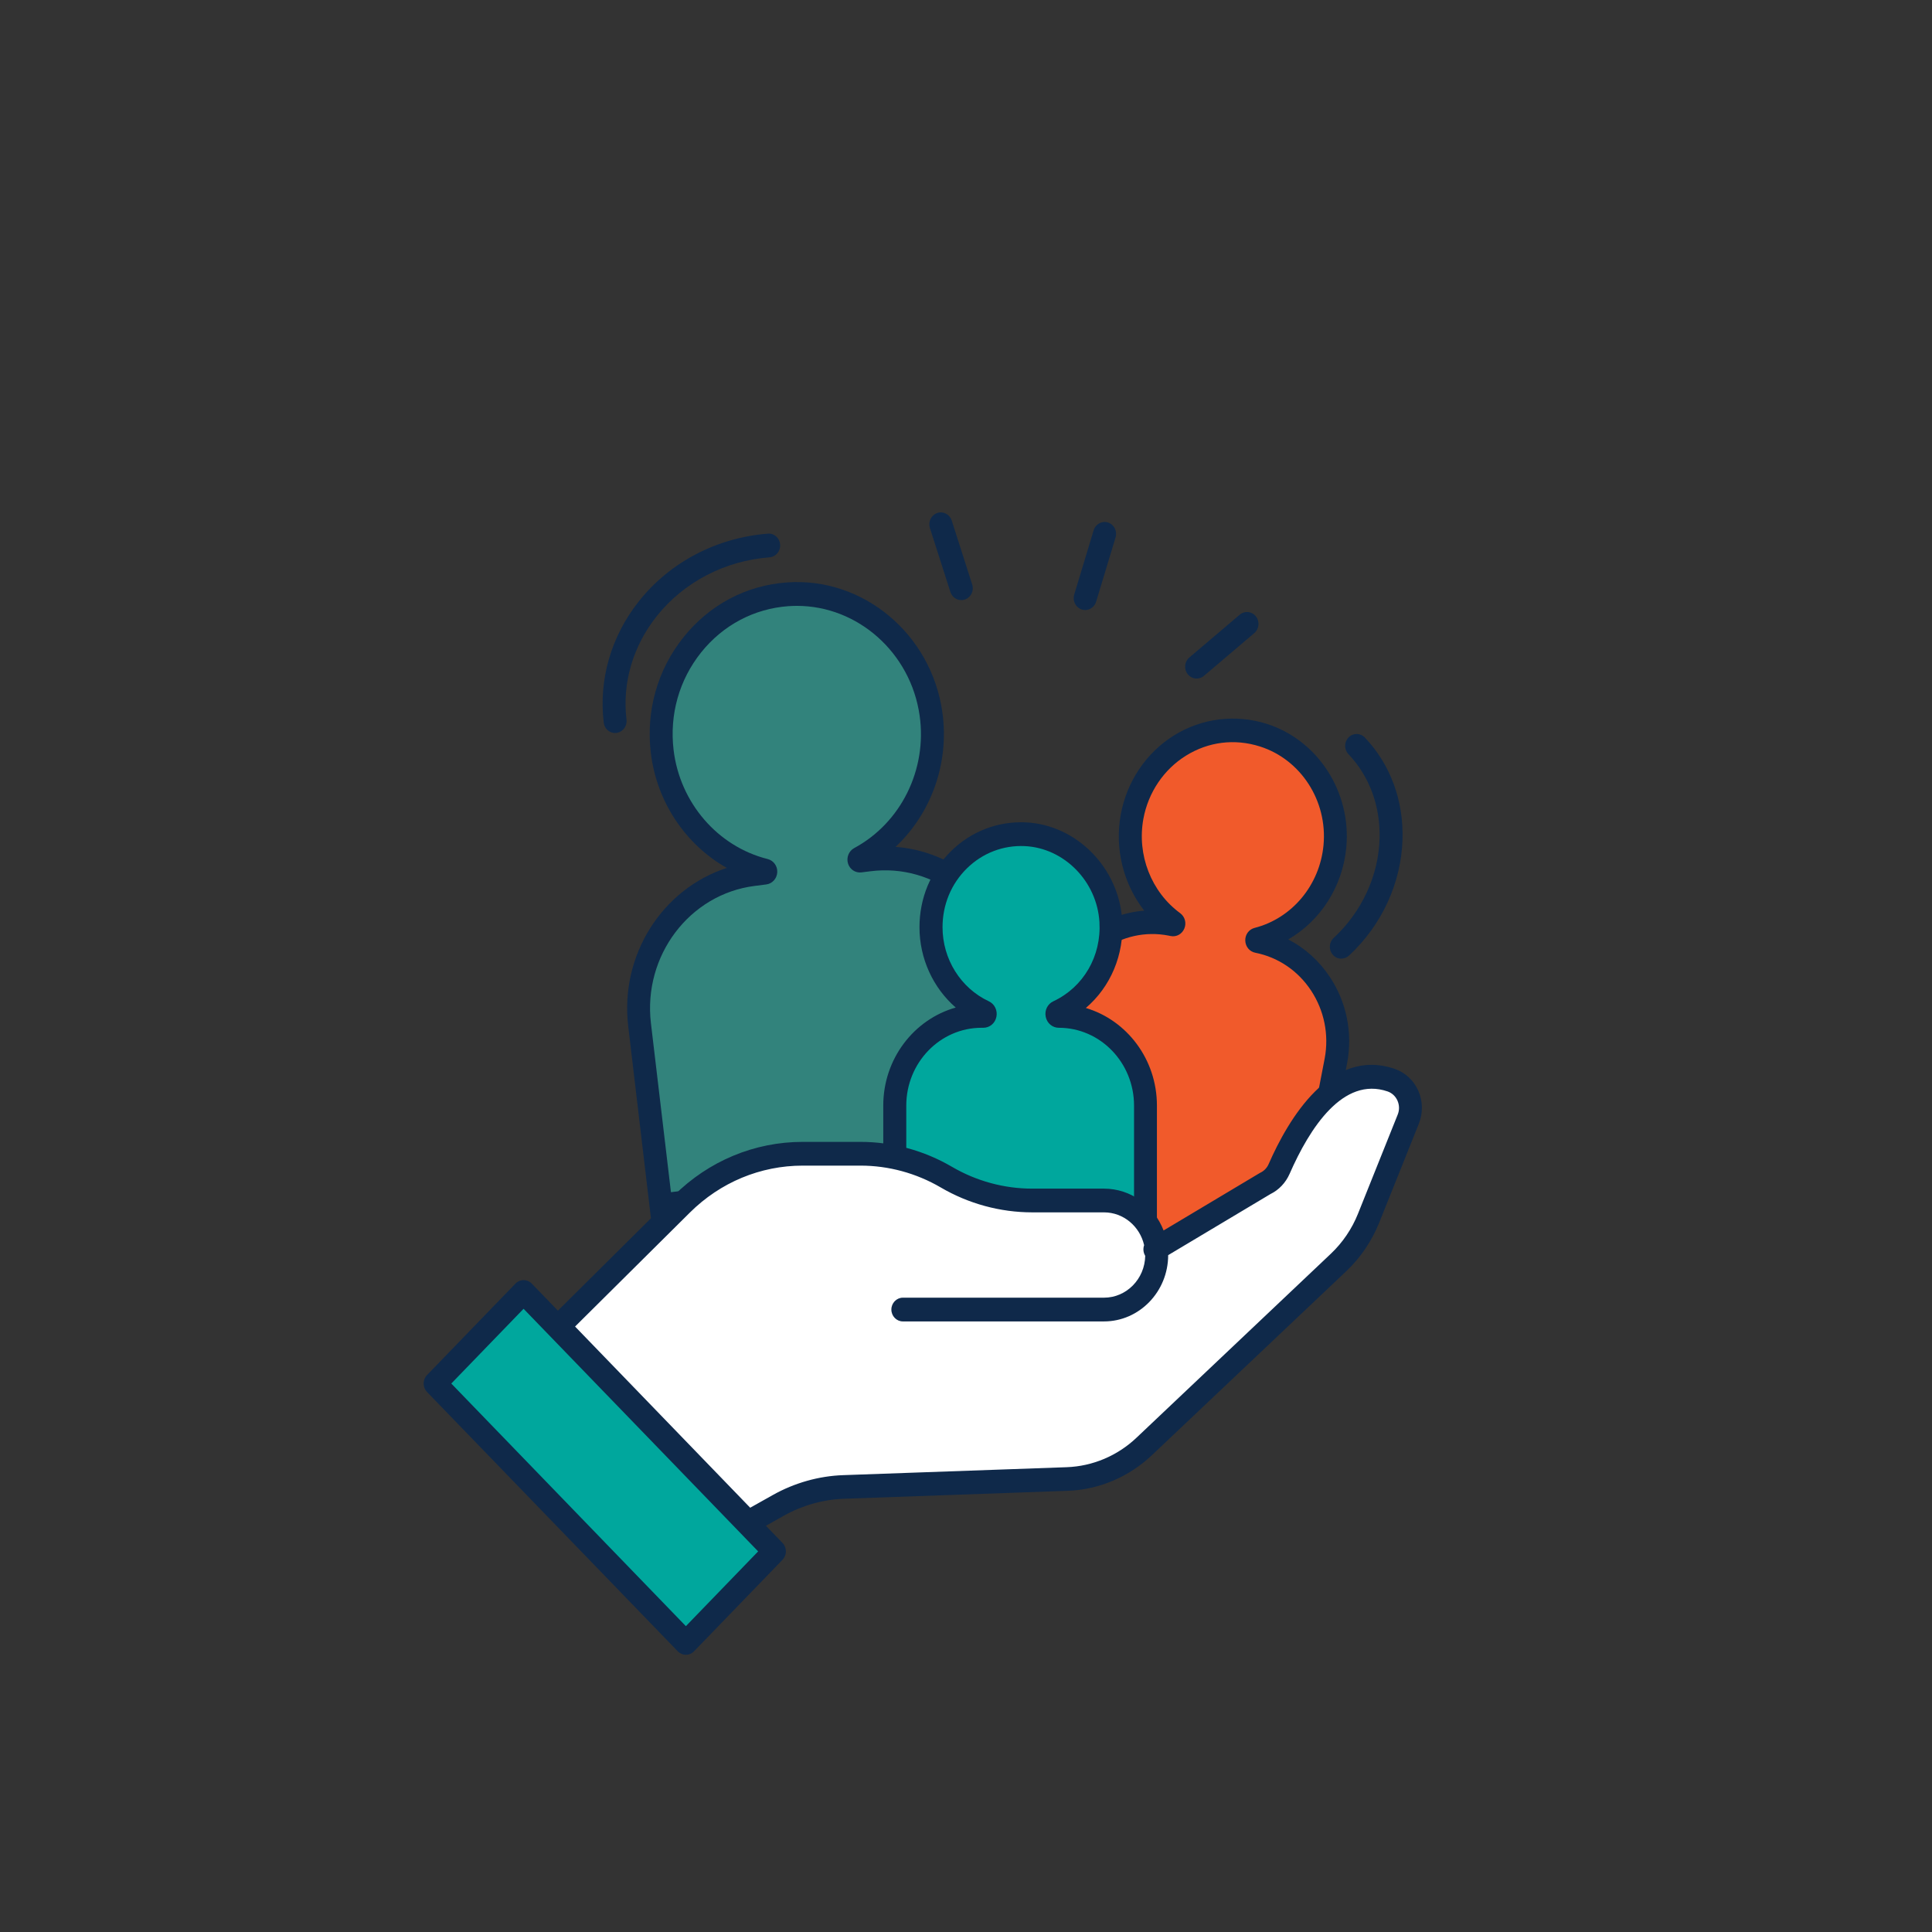 <svg width="124" height="124" viewBox="0 0 124 124" fill="none" xmlns="http://www.w3.org/2000/svg">
<rect x="0" y="0" width="124" height="124" fill="#333333" stroke="none"/>
<path d="M55.773 55.166L55.199 55.238C55.125 55.246 55.096 55.147 55.162 55.108C58.343 53.395 60.302 49.735 59.753 45.824C59.105 41.22 55.04 37.824 50.556 38.143C45.541 38.501 41.899 43.124 42.503 48.22C42.956 52.051 45.677 55.017 49.101 55.874C49.175 55.893 49.171 56 49.094 56.007L48.354 56.102C43.759 56.685 40.489 61.011 41.049 65.763L42.422 77.367L66.488 74.32L65.114 62.717C64.551 57.965 60.368 54.583 55.773 55.162V55.166Z" fill="#32837C"/>
<path d="M41.782 78.216L40.32 65.859C39.779 61.274 42.529 57.039 46.649 55.706C44.013 54.221 42.146 51.479 41.77 48.311C41.454 45.626 42.194 42.995 43.862 40.908C45.526 38.821 47.886 37.568 50.504 37.382C55.394 37.024 59.776 40.691 60.483 45.71C60.943 48.977 59.768 52.207 57.478 54.355C59.264 54.488 60.972 55.166 62.412 56.331C64.33 57.885 65.553 60.116 65.847 62.614L67.309 74.972L41.782 78.205V78.216ZM51.149 38.886C50.968 38.886 50.788 38.894 50.604 38.905C48.395 39.065 46.403 40.12 44.996 41.879C43.59 43.642 42.964 45.859 43.232 48.128C43.634 51.517 46.06 54.332 49.271 55.135C49.65 55.23 49.908 55.588 49.886 55.988C49.864 56.388 49.569 56.715 49.182 56.765L48.439 56.86C44.252 57.389 41.266 61.342 41.778 65.672L43.063 76.518L65.667 73.654L64.382 62.808C64.135 60.71 63.112 58.84 61.502 57.538C59.894 56.236 57.891 55.661 55.862 55.92L55.287 55.992C54.901 56.038 54.54 55.798 54.426 55.417C54.312 55.036 54.477 54.621 54.82 54.434C57.824 52.816 59.514 49.4 59.025 45.935C58.454 41.887 55.052 38.886 51.149 38.886Z" fill="#0F294A"/>
<path d="M39.477 47.047C39.109 47.047 38.793 46.765 38.748 46.377C38.421 43.604 39.223 40.836 41.009 38.585C42.998 36.079 46.013 34.503 49.283 34.252C49.695 34.213 50.041 34.537 50.071 34.956C50.1 35.375 49.795 35.74 49.389 35.771C46.521 35.988 43.881 37.367 42.147 39.552C40.619 41.475 39.93 43.837 40.21 46.19C40.258 46.609 39.971 46.986 39.57 47.039C39.54 47.039 39.507 47.043 39.477 47.043V47.047Z" fill="#0F294A"/>
<path d="M86.088 61.529C85.885 61.529 85.683 61.445 85.539 61.274C85.267 60.962 85.292 60.478 85.598 60.2C87.398 58.532 88.474 56.213 88.544 53.84C88.606 51.754 87.899 49.823 86.548 48.406C86.261 48.105 86.264 47.626 86.555 47.329C86.846 47.032 87.31 47.035 87.597 47.336C89.232 49.05 90.094 51.377 90.016 53.886C89.932 56.674 88.68 59.389 86.581 61.331C86.441 61.46 86.264 61.525 86.091 61.525L86.088 61.529Z" fill="#0F294A"/>
<path d="M80.701 60.402C80.642 60.39 80.642 60.31 80.701 60.295C83.308 59.629 85.396 57.336 85.679 54.32C85.978 51.148 84.03 48.124 81.084 47.188C77.266 45.973 73.385 48.471 72.66 52.416C72.163 55.116 73.282 57.74 75.314 59.236C75.362 59.271 75.333 59.347 75.274 59.336L75.149 59.313C71.71 58.635 68.388 60.973 67.737 64.53L64.939 79.023L82.951 82.565L85.749 68.071C86.405 64.514 84.144 61.08 80.705 60.406L80.701 60.402Z" fill="#F15A2B"/>
<path d="M83.525 83.448L64.069 79.625L67.015 64.377C67.365 62.462 68.421 60.802 69.983 59.701C71.028 58.966 72.214 58.543 73.44 58.448C72.107 56.742 71.529 54.484 71.934 52.272C72.321 50.162 73.565 48.311 75.347 47.203C77.126 46.095 79.294 45.824 81.298 46.456C84.593 47.504 86.74 50.84 86.408 54.393C86.173 56.91 84.748 59.099 82.682 60.295C83.754 60.847 84.674 61.674 85.366 62.725C86.43 64.339 86.821 66.289 86.467 68.208L83.525 83.448ZM65.804 78.414L82.369 81.67L85.024 67.919C85.304 66.403 84.991 64.861 84.151 63.581C83.308 62.302 82.034 61.438 80.565 61.148C80.197 61.076 79.935 60.752 79.924 60.367C79.913 59.979 80.163 59.644 80.528 59.553C82.932 58.936 84.707 56.803 84.946 54.244C85.212 51.411 83.496 48.745 80.867 47.911C79.239 47.393 77.553 47.606 76.11 48.505C74.688 49.392 73.694 50.87 73.385 52.553C72.961 54.865 73.886 57.245 75.745 58.608C76.051 58.833 76.161 59.24 76.014 59.594C75.867 59.949 75.509 60.15 75.141 60.078L75.012 60.051C71.971 59.453 69.04 61.525 68.462 64.663L65.807 78.41L65.804 78.414Z" fill="#0F294A"/>
<path d="M67.958 65.204C67.821 65.204 67.784 65.013 67.91 64.956C70.019 63.97 71.456 61.712 71.297 59.126C71.117 56.125 68.716 53.688 65.815 53.543C62.497 53.38 59.754 56.114 59.754 59.511C59.754 61.936 61.15 64.019 63.156 64.956C63.281 65.013 63.245 65.204 63.108 65.204H62.994C59.92 65.204 57.431 67.782 57.431 70.958V78.715H73.521V70.958C73.521 67.778 71.028 65.204 67.958 65.204Z" fill="#00A79D"/>
<path d="M74.257 79.477H56.69V70.958C56.69 67.953 58.664 65.421 61.341 64.667C59.89 63.406 59.014 61.525 59.014 59.511C59.014 57.652 59.732 55.92 61.032 54.636C62.331 53.353 64.043 52.698 65.844 52.782C69.106 52.942 71.824 55.706 72.026 59.077C72.159 61.285 71.275 63.342 69.692 64.694C72.324 65.478 74.254 67.987 74.254 70.958V79.477H74.257ZM58.163 77.953H72.785V70.958C72.785 68.204 70.62 65.965 67.957 65.965C67.549 65.965 67.203 65.676 67.118 65.265C67.03 64.85 67.232 64.438 67.608 64.263C69.537 63.361 70.697 61.365 70.564 59.175C70.406 56.571 68.307 54.431 65.781 54.305C64.386 54.24 63.064 54.747 62.055 55.737C61.046 56.731 60.494 58.071 60.494 59.511C60.494 61.556 61.661 63.422 63.462 64.263C63.837 64.438 64.036 64.85 63.951 65.265C63.867 65.676 63.521 65.965 63.112 65.965H62.998C60.336 65.965 58.167 68.204 58.167 70.958V77.953H58.163Z" fill="#0F294A"/>
<path d="M69.648 39.153C69.575 39.153 69.501 39.141 69.427 39.118C69.041 38.993 68.823 38.566 68.945 38.162L70.193 34.034C70.315 33.635 70.727 33.41 71.117 33.536C71.504 33.661 71.721 34.088 71.6 34.491L70.351 38.619C70.252 38.947 69.961 39.153 69.648 39.153Z" fill="#0F294A"/>
<path d="M61.699 38.517C61.389 38.517 61.102 38.315 60.999 37.995L59.684 33.89C59.556 33.49 59.766 33.06 60.152 32.926C60.539 32.793 60.955 33.01 61.084 33.41L62.398 37.515C62.527 37.915 62.317 38.345 61.931 38.478C61.853 38.505 61.776 38.517 61.699 38.517Z" fill="#0F294A"/>
<path d="M76.802 43.551C76.589 43.551 76.379 43.456 76.232 43.273C75.974 42.949 76.018 42.469 76.335 42.199L79.568 39.453C79.881 39.187 80.348 39.233 80.606 39.56C80.864 39.884 80.82 40.364 80.503 40.634L77.27 43.38C77.134 43.498 76.968 43.551 76.802 43.551Z" fill="#0F294A"/>
<path d="M57.951 84.05H70.86C72.73 84.05 74.244 82.485 74.244 80.55C74.244 78.616 72.73 77.051 70.86 77.051H66.257C64.324 77.051 62.424 76.533 60.742 75.55C59.059 74.568 57.159 74.05 55.226 74.05H51.525C48.631 74.05 45.851 75.208 43.764 77.279L35.858 85.128L48.02 97.706L49.972 96.613C51.257 95.889 52.689 95.49 54.151 95.436L68.496 94.926C70.333 94.861 72.09 94.119 73.445 92.835L85.927 81.019C86.759 80.231 87.414 79.263 87.845 78.186L90.393 71.826C90.794 70.821 90.293 69.671 89.296 69.328C87.55 68.73 84.723 69.042 82.101 75.032C81.921 75.444 81.6 75.775 81.203 75.965L74.126 80.192" fill="white"/>
<path d="M48.02 98.468C47.828 98.468 47.641 98.391 47.497 98.243L35.335 85.665C35.196 85.52 35.118 85.322 35.118 85.12C35.118 84.918 35.203 84.72 35.346 84.579L43.252 76.731C45.487 74.511 48.425 73.288 51.522 73.288H55.222C57.277 73.288 59.309 73.841 61.099 74.888C62.667 75.805 64.449 76.289 66.25 76.289H70.852C72.587 76.289 74.074 77.401 74.682 78.974L80.827 75.303C80.849 75.291 80.871 75.28 80.889 75.269C81.125 75.158 81.317 74.96 81.423 74.716C82.686 71.83 85.418 67.195 89.52 68.604C90.187 68.833 90.735 69.343 91.03 70.006C91.324 70.672 91.335 71.441 91.067 72.115L88.519 78.475C88.047 79.648 87.322 80.722 86.416 81.579L73.934 93.395C72.45 94.8 70.525 95.615 68.514 95.684L54.169 96.194C52.829 96.24 51.496 96.617 50.314 97.279L48.362 98.376C48.252 98.437 48.13 98.468 48.013 98.468H48.02ZM36.908 85.139L48.149 96.769L49.614 95.947C50.995 95.174 52.553 94.732 54.121 94.678L68.466 94.168C70.127 94.107 71.718 93.437 72.944 92.275L85.426 80.459C86.173 79.751 86.773 78.867 87.16 77.896L89.708 71.537C89.826 71.247 89.818 70.927 89.693 70.642C89.568 70.36 89.343 70.15 89.06 70.051C86.206 69.073 84.06 72.39 82.767 75.345C82.517 75.912 82.082 76.373 81.537 76.639L74.976 80.558C74.972 82.904 73.124 84.812 70.856 84.812H57.947C57.542 84.812 57.21 84.469 57.21 84.05C57.21 83.631 57.542 83.288 57.947 83.288H70.856C72.299 83.288 73.474 82.089 73.503 80.604C73.496 80.592 73.489 80.581 73.485 80.569C73.371 80.364 73.36 80.124 73.433 79.918C73.157 78.711 72.108 77.812 70.856 77.812H66.253C64.199 77.812 62.166 77.26 60.377 76.213C58.808 75.295 57.026 74.812 55.226 74.812H51.525C48.808 74.812 46.234 75.882 44.275 77.828L36.911 85.139H36.908Z" fill="#0F294A"/>
<path d="M49.704 99.573L33.608 82.927L27.927 88.802L44.023 105.449L49.704 99.573Z" fill="#00A79D"/>
<path d="M44.021 106.209C43.833 106.209 43.645 106.133 43.502 105.985L27.404 89.336C27.117 89.039 27.117 88.555 27.404 88.258L33.085 82.382C33.372 82.085 33.84 82.085 34.127 82.382L50.225 99.031C50.512 99.328 50.512 99.812 50.225 100.109L44.544 105.985C44.4 106.133 44.212 106.209 44.025 106.209H44.021ZM28.965 88.799L44.021 104.37L48.66 99.572L33.604 84.001L28.965 88.799Z" fill="#0F294A"/>
</svg>
